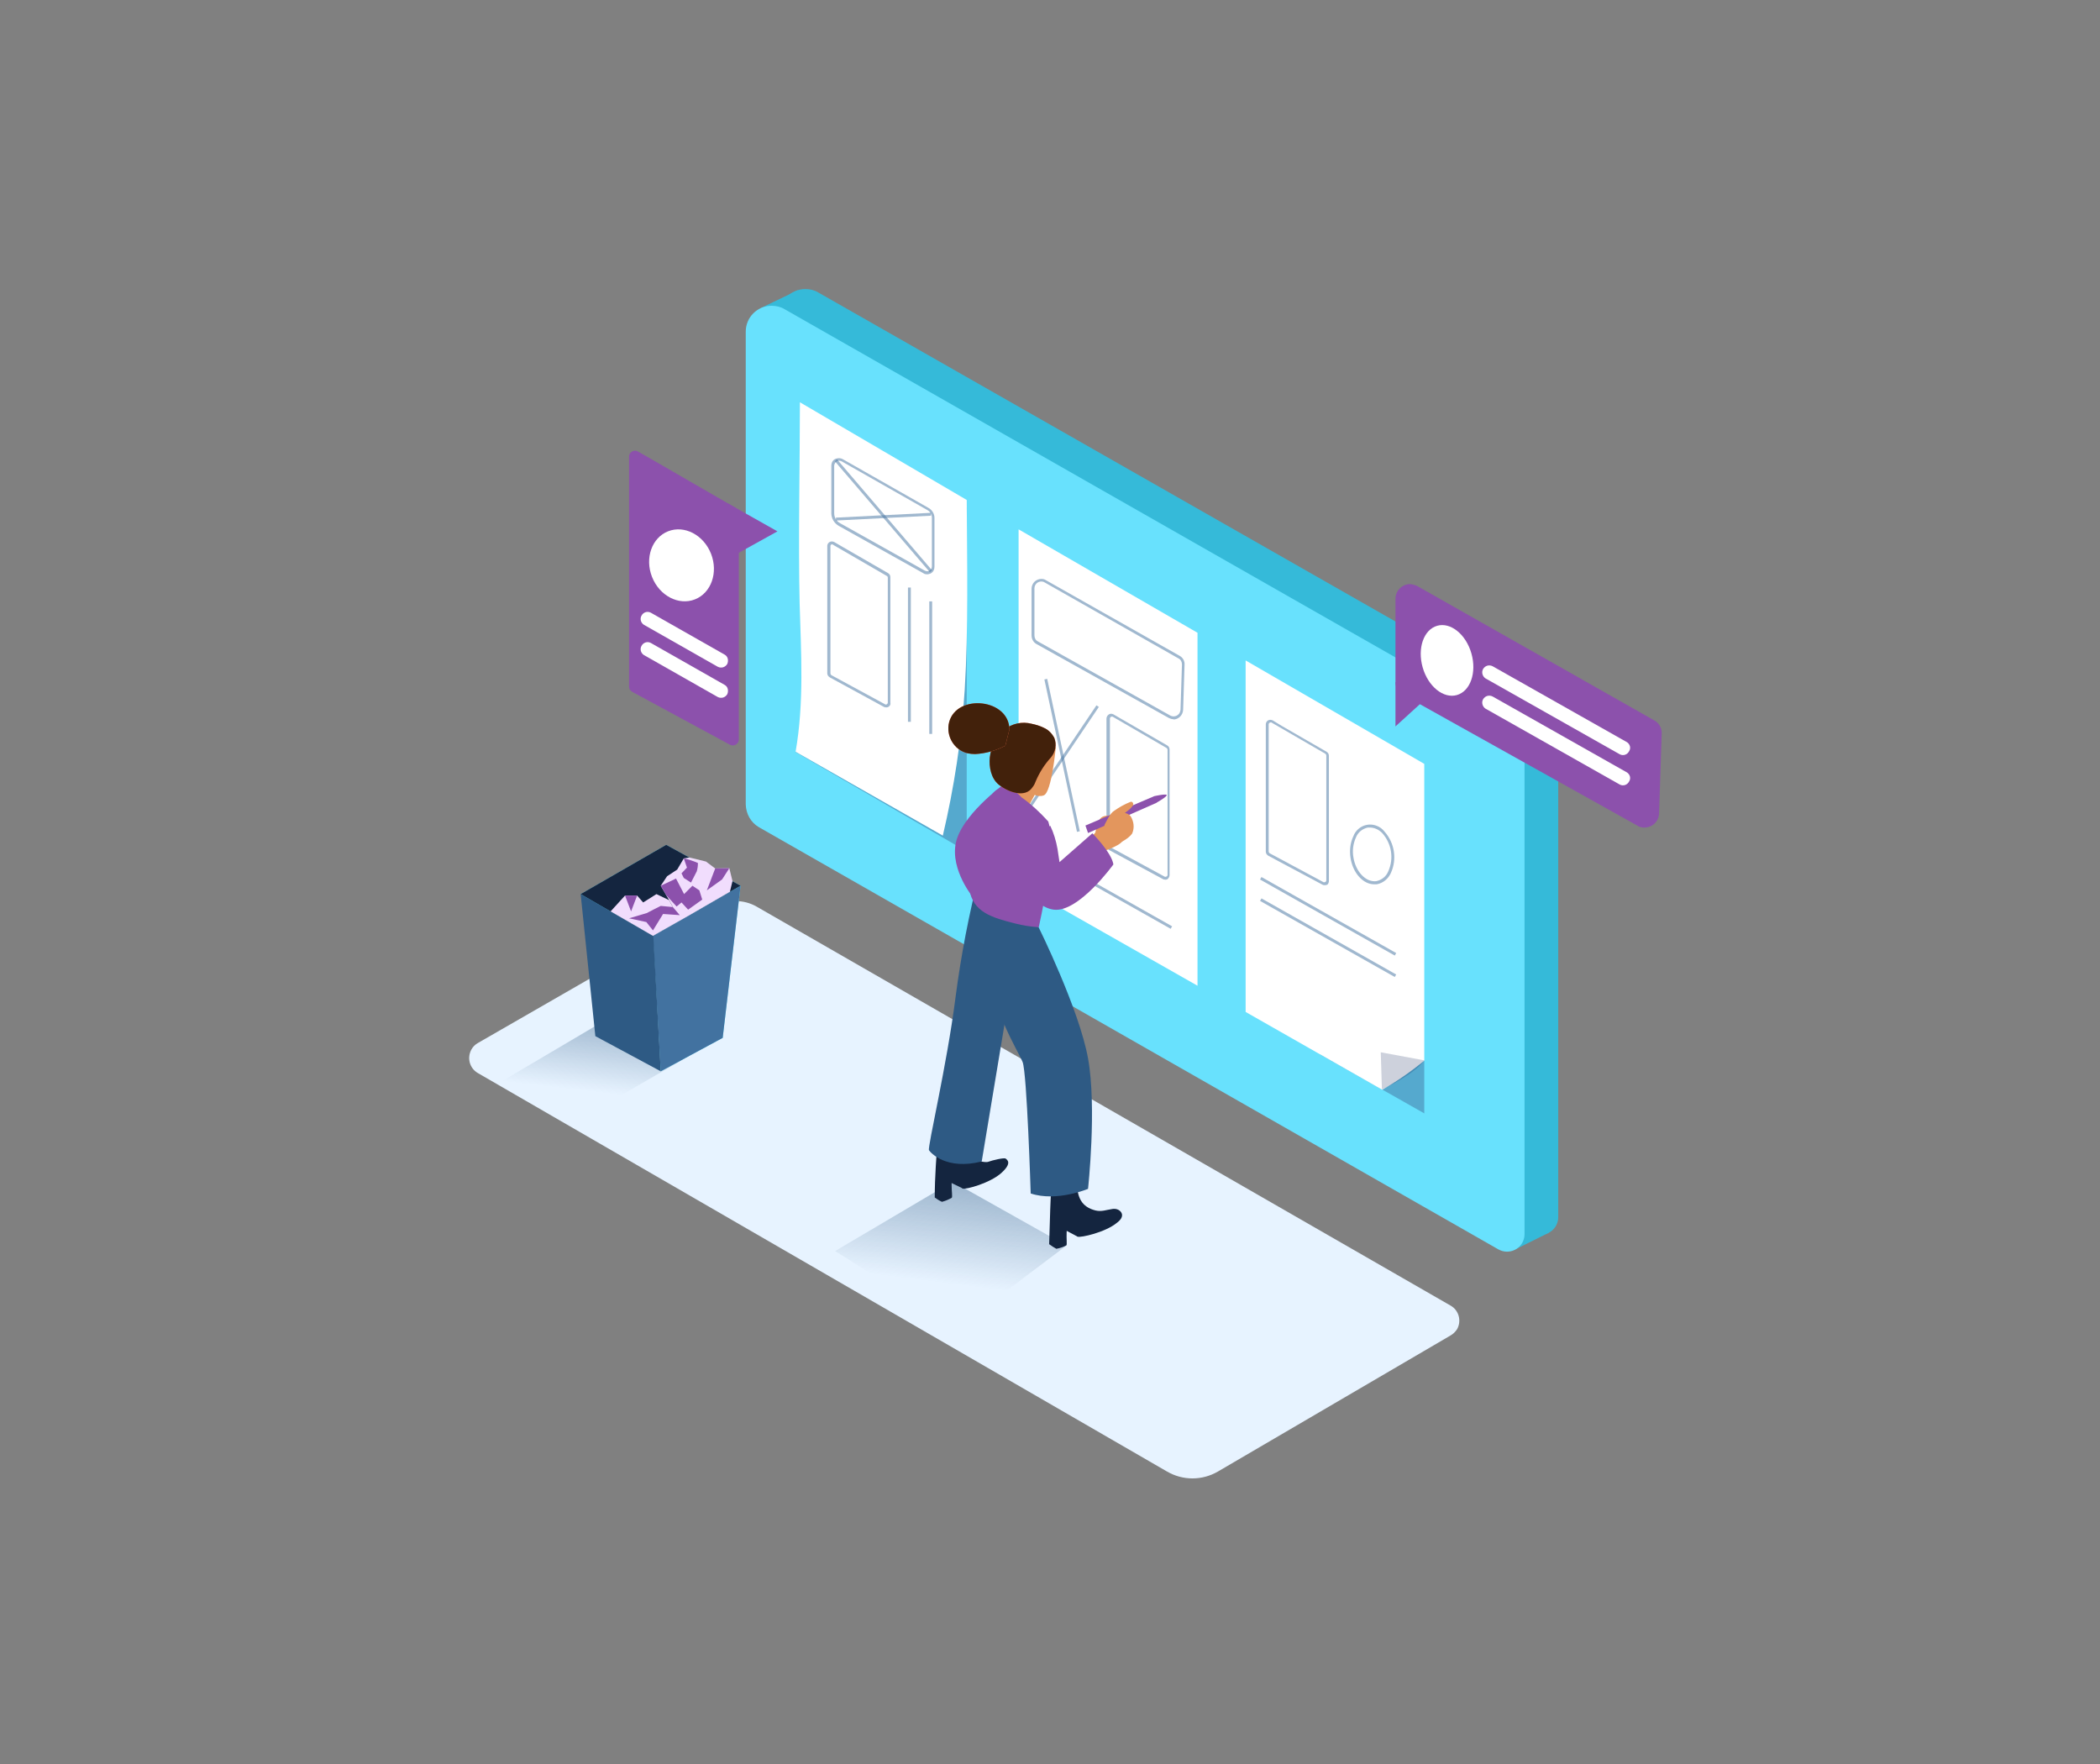 <svg xmlns="http://www.w3.org/2000/svg" width="1000" height="840" viewBox="0 0 1000 840" fill="none"><rect x="0" y="0" width="1000" height="840" fill="#808080" stroke="none"/><g clip-path="url(#clip0_1283_5939)"><path d="M721.029 595.204L737.631 586.972L725.969 577.779L721.029 585.463" fill="#35BAD9"></path><path d="M361.978 146.835L379.951 138.191L380.911 151.363L370.072 156.165" fill="#35BAD9"></path><path d="M742.021 350.989V579.564C742.021 584.229 738.317 587.933 733.652 587.933C732.143 587.933 730.771 587.521 729.536 586.835L377.481 385.975C373.64 383.779 371.17 379.663 371.17 375.136V149.991C371.17 143.131 376.658 137.643 383.518 137.643C385.713 137.643 387.908 138.191 389.692 139.289L732.417 334.662C738.317 337.955 742.021 344.266 742.021 350.989Z" fill="#35BAD9"></path><path d="M725.969 359.083V587.658C725.969 592.323 722.264 596.027 717.6 596.027C716.09 596.027 714.718 595.616 713.484 594.93L361.428 393.932C357.587 391.736 355.254 387.62 355.117 383.093V157.948C355.117 151.088 360.605 145.6 367.465 145.6C369.66 145.6 371.856 146.148 373.639 147.246L716.365 342.619C722.264 345.912 725.969 352.223 725.969 359.083Z" fill="#68E1FD"></path><path d="M678.223 504.928V530.173L628.557 502.047" fill="#4272A0" fill-opacity="0.5"></path><path d="M460.349 241.365V405.456L378.853 358.122" fill="#4272A0" fill-opacity="0.5"></path><path d="M678.222 363.749V505.065C671.911 510.279 665.188 514.943 658.191 518.922L593.158 481.878V314.494L678.222 363.749Z" fill="white"></path><path d="M380.911 191.562L460.349 238.073C460.487 267.023 461.173 299.539 459.389 328.488C457.88 351.949 454.313 375.136 448.962 397.911L378.853 357.986C382.969 334.662 381.459 310.652 380.773 287.191C380.087 257.144 380.911 221.198 380.911 191.562Z" fill="white"></path><path d="M443.885 286.367H442.513V349.479H443.885V286.367Z" fill="#4272A0" fill-opacity="0.5"></path><path d="M570.246 301.323V469.393L485.045 420.962V252.068L570.246 301.323Z" fill="white"></path><path opacity="0.2" d="M678.223 504.928L657.506 501.086L658.055 518.785C658.192 518.785 673.97 511.376 678.223 504.928Z" fill="#081A54"></path><path d="M558.858 342.482H558.721C558.035 342.482 557.212 342.208 556.663 341.934L493.551 306.673C492.042 305.85 491.219 304.204 491.219 302.557V280.331C491.219 279.096 491.768 277.861 492.591 277.038C493.414 276.215 494.649 275.666 495.884 275.666C496.57 275.666 497.393 275.803 497.942 276.215L561.74 312.298C563.249 313.122 564.209 314.768 564.072 316.552L563.386 338.092C563.249 340.562 561.191 342.62 558.721 342.62L558.858 342.482ZM495.884 276.901C494.1 276.901 492.591 278.273 492.591 280.194V302.557C492.591 303.792 493.14 304.89 494.237 305.438L557.212 340.699C558.447 341.385 559.956 341.248 561.054 340.287C561.74 339.738 562.014 338.915 562.151 337.955L562.837 316.414C562.837 315.18 562.288 314.082 561.191 313.533L497.393 277.312C496.981 277.038 496.432 276.901 495.884 276.901Z" fill="#4272A0" fill-opacity="0.5"></path><path d="M555.017 418.902C554.605 418.902 554.331 418.765 554.056 418.765L528.125 404.771C527.439 404.359 526.891 403.673 526.891 402.85V342.207C526.891 341.659 527.165 340.973 527.577 340.561C527.988 340.149 528.537 339.875 529.086 339.875C529.497 339.875 529.909 340.012 530.183 340.149L534.437 342.619L555.84 354.967C556.526 355.379 556.937 356.065 556.937 356.888V416.707C556.937 417.256 556.663 417.942 556.251 418.353C556.114 418.628 555.565 418.902 555.017 418.902ZM529.36 341.247C529.086 341.247 528.949 341.384 528.811 341.521C528.674 341.659 528.537 341.933 528.537 342.07V402.713C528.537 402.987 528.674 403.261 528.949 403.536L554.742 417.53H555.017C555.291 417.53 555.428 417.393 555.703 417.256C555.84 417.119 555.977 416.844 555.977 416.707V357.025C555.977 356.751 555.84 356.476 555.565 356.202L529.772 341.247C529.635 341.247 529.497 341.247 529.36 341.247Z" fill="#4272A0" fill-opacity="0.5"></path><path d="M522.118 335.869L488.874 385.268L490.012 386.034L523.256 336.635L522.118 335.869Z" fill="#4272A0" fill-opacity="0.5"></path><path d="M498.669 323.26L497.327 323.547L512.848 396.132L514.189 395.845L498.669 323.26Z" fill="#4272A0" fill-opacity="0.5"></path><path d="M493.98 404.881L493.306 406.076L557.47 442.288L558.145 441.093L493.98 404.881Z" fill="#4272A0" fill-opacity="0.5"></path><path d="M630.889 421.511C630.477 421.511 630.203 421.511 629.928 421.373L603.997 407.516C603.311 407.105 602.763 406.419 602.763 405.595V344.953C602.763 343.718 603.723 342.758 604.958 342.758C605.37 342.758 605.644 342.895 606.055 343.032L610.309 345.639L631.712 357.987C632.398 358.399 632.809 359.085 632.809 359.908V419.59C632.809 420.139 632.535 420.825 632.123 421.236C631.849 421.373 631.437 421.511 630.889 421.511ZM605.095 343.993C604.821 343.993 604.684 344.13 604.409 344.267C604.272 344.404 604.135 344.679 604.135 344.816V405.458C604.135 405.733 604.272 406.007 604.546 406.281L630.34 420.139C630.477 420.139 630.477 420.139 630.614 420.139C630.889 420.139 631.026 420.001 631.3 419.864C631.438 419.727 631.575 419.453 631.575 419.315V359.771C631.575 359.496 631.438 359.222 631.163 358.947L605.369 343.993C605.369 343.993 605.232 343.993 605.095 343.993Z" fill="#4272A0" fill-opacity="0.5"></path><path d="M600.695 417.622L600.021 418.816L664.185 455.028L664.86 453.833L600.695 417.622Z" fill="#4272A0" fill-opacity="0.5"></path><path d="M600.698 427.805L600.023 429L664.173 465.234L664.848 464.039L600.698 427.805Z" fill="#4272A0" fill-opacity="0.5"></path><path d="M441.416 273.471C440.73 273.471 440.181 273.334 439.632 272.922L399.432 250.421C397.237 249.187 395.865 246.854 395.865 244.385V221.747C395.865 221.061 396.002 220.512 396.277 219.963C396.688 219.14 397.512 218.454 398.472 218.317C399.432 218.042 400.393 218.179 401.216 218.591L442.239 241.915C443.885 242.875 444.983 244.659 444.983 246.58V269.904C444.983 270.59 444.846 271.139 444.571 271.687C444.16 272.511 443.336 273.197 442.376 273.334C442.102 273.471 441.827 273.471 441.416 273.471ZM397.237 221.747V244.385C397.237 246.443 398.335 248.226 400.118 249.187L440.318 271.687C440.867 271.962 441.416 272.099 442.102 271.962C442.65 271.825 443.199 271.413 443.474 270.864C443.611 270.453 443.748 270.178 443.748 269.767V246.443C443.748 245.071 442.925 243.699 441.827 243.013L400.804 219.689C399.707 219.14 398.335 219.414 397.649 220.512C397.374 221.061 397.237 221.335 397.237 221.747Z" fill="#4272A0" fill-opacity="0.5"></path><path d="M398.57 218.734L397.528 219.627L442.777 272.458L443.819 271.566L398.57 218.734Z" fill="#4272A0" fill-opacity="0.5"></path><path d="M443.271 244.198L398.054 246.496L398.123 247.866L443.341 245.568L443.271 244.198Z" fill="#4272A0" fill-opacity="0.5"></path><path d="M422.07 336.857C421.659 336.857 421.384 336.72 421.11 336.72L395.179 322.588C394.493 322.177 393.944 321.491 393.944 320.668V260.025C393.944 258.79 394.905 257.83 396.14 257.83C396.551 257.83 396.963 257.967 397.237 258.104L401.49 260.574L422.894 272.922C423.58 273.334 423.991 274.02 423.991 274.843V334.662C424.266 335.897 423.168 336.857 422.07 336.857ZM396.277 259.202C395.728 259.202 395.454 259.614 395.454 260.025V320.668C395.454 320.942 395.591 321.216 395.865 321.491L421.659 335.485C421.796 335.485 421.796 335.485 421.933 335.485C422.208 335.485 422.345 335.348 422.482 335.211C422.619 335.074 422.756 334.799 422.756 334.662V274.98C422.756 274.706 422.619 274.431 422.345 274.294L396.551 259.339C396.551 259.202 396.414 259.202 396.277 259.202Z" fill="#4272A0" fill-opacity="0.5"></path><path d="M433.732 279.781H432.36V343.716H433.732V279.781Z" fill="#4272A0" fill-opacity="0.5"></path><path d="M346.61 239.719L370.209 253.027L345.238 266.884" fill="#8C51AC"></path><path d="M654.35 421.099C649.136 421.099 644.197 415.748 643.099 408.476C642.55 404.909 642.962 401.342 644.471 398.186C646.118 393.796 651.057 391.463 655.584 393.247C657.094 393.796 658.329 394.756 659.289 395.991C664.091 401.342 665.326 409.162 662.307 415.748C661.072 418.492 658.603 420.55 655.584 421.099C655.173 421.099 654.761 421.099 654.35 421.099ZM652.292 394.07C652.017 394.07 651.606 394.07 651.331 394.07C648.862 394.619 646.667 396.265 645.706 398.735C644.334 401.753 643.922 405.046 644.471 408.202C645.569 415.199 650.508 420.275 655.447 419.589C657.917 419.041 660.112 417.394 661.072 414.925C663.816 408.888 662.719 401.753 658.191 396.677C656.545 395.031 654.487 394.07 652.292 394.07Z" fill="#4272A0" fill-opacity="0.5"></path><path d="M690.708 635.953L579.987 700.712C572.441 705.102 563.249 705.102 555.703 700.712L227.521 510.964C223.542 508.632 222.307 503.692 224.502 499.714C225.188 498.479 226.286 497.381 227.521 496.695L340.573 431.662C346.61 428.232 354.156 428.232 360.193 431.662L690.708 621.684C694.687 623.88 696.059 628.956 693.863 632.935C693.04 634.17 691.943 635.267 690.708 635.953Z" fill="#E7F3FF"></path><path d="M454.725 633.21L507.821 593.148L453.627 562.689L397.649 595.755C411.507 603.987 441.142 624.292 454.725 633.21Z" fill="url(#paint0_linear_1283_5939)"></path><path d="M270.739 536.072L326.168 503.967L292.554 483.25L236.576 516.315C250.433 524.822 257.019 527.291 270.739 536.072Z" fill="url(#paint1_linear_1283_5939)"></path><path d="M493.141 377.743L489.985 383.506L482.027 379.39L483.948 373.49L493.141 377.743Z" fill="#E3965D"></path><path d="M478.734 372.941C478.734 372.941 460.349 386.113 455.822 399.009C451.294 411.906 462.407 426.038 462.407 426.038" fill="#8C51AC"></path><path d="M458.566 565.982L449.236 561.454L453.078 551.713L460.212 554.731" fill="#14253F"></path><path d="M446.629 540.326H457.057C457.331 544.579 458.291 549.656 461.859 551.302C463.231 552.125 468.856 553.909 470.639 553.223C472.423 552.537 478.185 551.165 478.871 551.714C479.557 552.263 482.164 553.772 476.813 558.574C471.463 563.376 459.938 566.531 458.429 565.983C456.919 565.434 460.349 555.967 455.959 557.476C451.294 559.123 454.038 569.55 453.215 570.373C451.706 571.196 450.197 571.882 448.55 572.294C447.315 571.745 446.218 571.059 445.12 570.236C445.12 560.22 445.943 550.342 446.629 540.326Z" fill="#14253F"></path><path d="M513.171 588.894L504.116 584.092L508.369 574.488L515.367 577.781" fill="#14253F"></path><path d="M501.235 559.67L512.897 563.374C512.897 569.96 514.955 574.762 521.678 576.408C524.559 577.094 526.754 576.134 529.636 575.722C531.145 575.448 532.791 575.86 533.752 577.094C535.261 579.152 533.477 581.073 531.831 582.308C526.343 586.836 514.681 589.442 513.172 588.894C511.662 588.345 515.504 579.015 511.114 580.25C506.312 581.622 508.507 592.186 507.821 593.01C506.312 593.833 504.665 594.382 503.019 594.656C501.784 593.97 500.686 593.284 499.589 592.461C500 582.582 500 569.548 501.235 559.67Z" fill="#14253F"></path><path d="M466.524 415.336C461.447 434.956 457.606 454.987 454.999 475.018C450.883 507.397 441.553 546.499 442.376 547.734C443.2 548.969 450.608 557.338 467.484 553.085L486.966 435.916" fill="#2E5A84"></path><path d="M494.65 441.679C494.65 441.679 513.858 480.507 518.111 503.968C522.364 527.429 518.111 566.12 518.111 566.12C518.111 566.12 503.156 572.431 490.808 568.315C490.808 568.315 489.024 510.965 486.966 505.752C484.908 500.538 470.777 478.586 470.228 455.948C469.679 433.31 475.03 420.688 475.03 420.688" fill="#2E5A84"></path><path d="M499.452 414.924C500.55 407.103 501.51 398.871 499.178 391.188C495.336 386.935 491.083 382.956 486.418 379.663C486.418 379.663 480.107 371.98 474.207 376.371C467.759 381.173 459.938 411.494 461.585 423.43C463.231 434.406 472.561 437.013 483.4 439.757C487.104 440.717 490.808 441.266 494.65 441.541C496.571 432.76 498.217 423.979 499.452 414.924Z" fill="#8C51AC"></path><path d="M502.744 355.929C502.744 355.929 500.824 377.058 497.119 378.704C493.415 380.351 486.829 375.96 485.732 372.256C484.634 368.552 485.732 368.003 489.573 367.866C493.415 367.728 490.671 367.728 493.003 366.768C497.805 364.984 490.945 352.911 502.744 355.929Z" fill="#E3965D"></path><path d="M497.119 346.599C495.199 345.638 493.278 345.089 491.357 344.678C486.692 343.443 481.753 344.541 478.186 347.559C474.344 350.989 471.875 355.654 471.326 360.73C470.914 365.121 471.875 370.609 475.579 373.627C480.244 377.331 488.339 380.213 491.769 374.725C492.455 373.901 492.866 372.941 493.278 371.843C495.061 367.727 497.394 364.023 500.412 360.73C502.607 358.123 503.293 354.556 502.059 351.401C500.961 349.343 499.315 347.559 497.119 346.599Z" fill="#F7734F"></path><path d="M497.119 346.599C495.199 345.638 493.278 345.089 491.357 344.678C486.692 343.443 481.753 344.541 478.186 347.559C474.344 350.989 471.875 355.654 471.326 360.73C470.914 365.121 471.875 370.609 475.579 373.627C480.244 377.331 488.339 380.213 491.769 374.725C492.455 373.901 492.866 372.941 493.278 371.843C495.061 367.727 497.394 364.023 500.412 360.73C502.607 358.123 503.293 354.556 502.059 351.401C500.961 349.343 499.315 347.559 497.119 346.599Z" fill="#42210B"></path><path d="M532.654 392.149C531.419 391.051 529.773 390.777 528.264 391.463L528.675 390.639C528.675 390.502 528.675 390.502 528.675 390.365C529.636 389.816 529.087 388.17 527.715 388.307C525.52 388.581 524.148 388.856 523.187 391.051C522.501 392.835 521.952 394.618 521.541 396.539C518.66 399.969 515.367 402.987 511.8 405.731C510.702 406.555 512.211 408.201 513.309 407.241L513.72 406.829C513.858 407.103 514.132 407.378 514.544 407.515C514.269 408.064 514.544 408.75 515.092 409.024L515.367 409.161C514.681 409.847 513.995 410.533 513.172 411.219C512.074 412.317 513.583 413.689 514.681 412.729C515.778 411.768 517.15 410.945 518.385 409.985C517.836 410.533 517.288 411.082 516.739 411.631C515.778 412.729 517.288 414.238 518.248 413.14C520.855 410.259 523.736 407.515 526.617 404.908C528.126 404.359 529.636 403.811 531.145 402.987C532.791 402.164 534.986 400.929 535.124 398.871C534.986 396.676 534.026 394.207 532.654 392.149Z" fill="#E3965D"></path><path d="M516.876 393.11L518.111 396.677L550.764 382.271L549.667 379.115L516.876 393.11Z" fill="#8C51AC"></path><path d="M538.417 388.719C537.593 387.622 536.77 387.484 535.673 387.073L536.633 386.387C537.731 385.564 538.828 384.603 539.514 383.505C539.926 382.682 539.24 381.447 538.279 381.859C535.535 382.957 533.066 384.329 530.733 385.975C528.538 387.21 527.029 390.914 526.069 392.561C525.383 393.796 527.303 394.893 527.989 393.658L528.538 392.561C528.675 392.698 528.95 392.972 529.087 392.972C529.087 393.11 528.95 393.384 528.813 393.521C528.675 393.658 528.675 393.933 528.675 394.207C528.538 394.344 528.538 394.482 528.538 394.619C528.401 395.716 527.441 397.637 528.813 398.46C528.95 398.598 529.224 398.597 529.499 398.597L527.715 400.518C527.303 400.93 527.303 401.616 527.715 402.027C527.852 402.165 528.127 402.302 528.264 402.302C528.264 402.851 528.675 403.125 529.224 403.125C529.361 403.125 529.499 403.125 529.499 402.988C532.517 401.753 537.045 399.832 539.103 396.951C540.337 394.207 539.926 391.189 538.417 388.719Z" fill="#E3965D"></path><path d="M520.169 396.813L504.528 410.533L503.568 404.222C502.882 400.38 501.784 396.676 500.138 393.246C489.985 398.322 482.988 411.356 487.241 421.646C491.082 427.134 496.022 432.485 501.784 433.171C513.583 434.681 530.184 411.631 530.184 411.631C529.361 406.006 520.169 396.813 520.169 396.813Z" fill="#8C51AC"></path><path d="M549.666 379.116C549.666 379.116 555.154 377.881 555.566 378.567C555.978 379.253 550.901 382.134 550.901 382.134L547.608 382.957L549.666 379.116Z" fill="#8C51AC"></path><path d="M480.655 347.422C480.655 332.742 455.685 330.135 451.98 343.855C450.334 350.303 454.176 357.026 460.624 358.673C461.859 358.947 463.094 359.084 464.328 359.084C469.405 358.81 474.207 357.438 478.734 355.105" fill="#F7734F"></path><path d="M480.655 347.422C480.655 332.742 455.685 330.135 451.98 343.855C450.334 350.303 454.176 357.026 460.624 358.673C461.859 358.947 463.094 359.084 464.328 359.084C469.405 358.81 474.207 357.438 478.734 355.105" fill="#42210B"></path><path d="M310.938 445.656L314.643 510.14L344.141 494.225L352.647 421.783" fill="#68E1FD"></path><path d="M310.938 445.656L314.643 510.14L344.141 494.225L352.647 421.783" fill="#4272A0"></path><path d="M276.501 425.762L283.498 493.401L314.643 510.14L310.938 442.226L276.501 425.762Z" fill="#2E5A84"></path><path d="M276.501 425.762L317.249 402.301L352.647 421.783L310.938 445.656L276.501 425.762Z" fill="#68E1FD"></path><path d="M276.501 425.762L317.249 402.301L352.647 421.783L310.938 445.656L276.501 425.762Z" fill="#14253F"></path><path d="M290.77 433.994L297.63 426.448H303.392L306.273 429.741L312.584 425.762L318.621 428.643L320.405 431.936L326.167 431.524L328.362 435.777L310.938 445.656L290.77 433.994Z" fill="#F1DDFD"></path><path d="M297.63 426.447L300.511 433.993L303.392 426.447H297.63Z" fill="#8C51AC"></path><path d="M307.92 434.817C308.332 434.542 314.643 431.387 314.643 431.387L320.405 431.936L323.698 435.777L315.74 435.228L310.938 443.049L307.783 439.07L299.551 437.286L307.92 434.817Z" fill="#8C51AC"></path><path d="M318.621 428.643L314.643 421.783L317.661 417.256L322.463 414.1L325.619 408.749L328.363 408.338L336.183 410.259L340.573 413.551L347.296 413.414L348.805 419.588L347.571 424.665L328.363 435.778L320.405 431.936L318.621 428.643Z" fill="#F1DDFD"></path><path d="M314.643 421.784L321.914 418.354L325.756 425.762L329.735 421.784L333.027 423.979L334.399 428.369L327.677 433.171L324.521 429.741L322.189 431.662L317.387 426.448L314.643 421.784Z" fill="#8C51AC"></path><path d="M340.574 413.551L336.595 423.978L343.866 418.765L347.296 413.414L340.574 413.551Z" fill="#8C51AC"></path><path d="M325.618 408.75C327.951 409.299 330.146 409.985 332.341 410.945C332.341 412.317 332.204 413.552 331.792 414.924L329.048 420.275L325.618 418.08L324.521 415.884L327.127 413.14L325.618 408.75Z" fill="#8C51AC"></path><path d="M674.93 279.095L787.709 343.03C790.041 344.265 791.413 346.735 791.276 349.342L790.041 387.346C789.904 391.188 786.748 394.206 782.769 394.069C781.672 394.069 780.574 393.794 779.614 393.108L668.07 330.82C665.875 329.585 664.503 327.252 664.503 324.646V285.132C664.503 281.29 667.659 278.135 671.5 278.135C672.598 278.272 673.833 278.546 674.93 279.095Z" fill="#8C51AC"></path><path d="M664.503 324.783V345.912L678.223 333.427" fill="#8C51AC"></path><path d="M311.762 219.551L350.452 241.914C351.275 242.463 351.824 243.286 351.824 244.384V352.223C351.824 353.732 350.452 354.967 348.943 354.967C348.531 354.967 348.12 354.83 347.708 354.693L301.06 329.448C300.1 328.899 299.551 328.076 299.551 326.978V217.355C299.551 215.846 300.923 214.611 302.432 214.611C302.981 214.611 303.392 214.749 303.804 215.023L311.762 219.551Z" fill="#8C51AC"></path><path d="M693.761 330.975C700.174 329.149 703.271 320.284 700.677 311.174C698.084 302.065 690.783 296.16 684.369 297.985C677.956 299.811 674.859 308.676 677.453 317.786C680.046 326.896 687.347 332.801 693.761 330.975Z" fill="white"></path><path d="M774.812 353.458L710.74 317.238C709.093 316.414 707.172 316.963 706.212 318.61C705.389 320.119 705.938 322.04 707.31 323L771.382 359.221C773.028 360.044 774.949 359.358 775.772 357.712C776.733 356.202 776.184 354.419 774.812 353.458Z" fill="white"></path><path d="M774.812 367.865L710.74 331.644C709.093 330.821 707.172 331.369 706.212 333.016C705.389 334.525 705.938 336.446 707.31 337.406L771.382 373.627C773.028 374.45 774.949 373.764 775.772 372.118C776.733 370.609 776.184 368.825 774.812 367.865Z" fill="white"></path><path d="M330.926 285.418C338.681 282.362 342.107 272.626 338.578 263.672C335.049 254.719 325.902 249.939 318.147 252.995C310.392 256.052 306.966 265.788 310.495 274.741C314.024 283.694 323.171 288.475 330.926 285.418Z" fill="white"></path><path d="M345.101 311.749L309.841 291.718C308.194 290.895 306.273 291.581 305.45 293.227C304.627 294.736 305.176 296.52 306.548 297.48L341.808 317.512C343.455 318.335 345.375 317.786 346.336 316.14C347.022 314.493 346.61 312.572 345.101 311.749Z" fill="white"></path><path d="M345.101 326.155L309.841 306.124C308.194 305.301 306.273 305.987 305.45 307.633C304.627 309.143 305.176 310.926 306.548 311.887L341.808 331.918C343.455 332.741 345.375 332.192 346.336 330.546C347.022 328.899 346.61 326.979 345.101 326.155Z" fill="white"></path></g><defs><linearGradient id="paint0_linear_1283_5939" x1="475.229" y1="646.929" x2="494.26" y2="494.882" gradientUnits="userSpaceOnUse"><stop offset="0.212" stop-color="#2E5A84" stop-opacity="0"></stop><stop offset="0.99" stop-color="#2E5A84"></stop></linearGradient><linearGradient id="paint1_linear_1283_5939" x1="299.664" y1="546.348" x2="312.824" y2="432.194" gradientUnits="userSpaceOnUse"><stop offset="0.212" stop-color="#2E5A84" stop-opacity="0"></stop><stop offset="0.99" stop-color="#2E5A84"></stop></linearGradient><clipPath id="clip0_1283_5939"><rect width="1000" height="840" fill="white"></rect></clipPath></defs></svg>